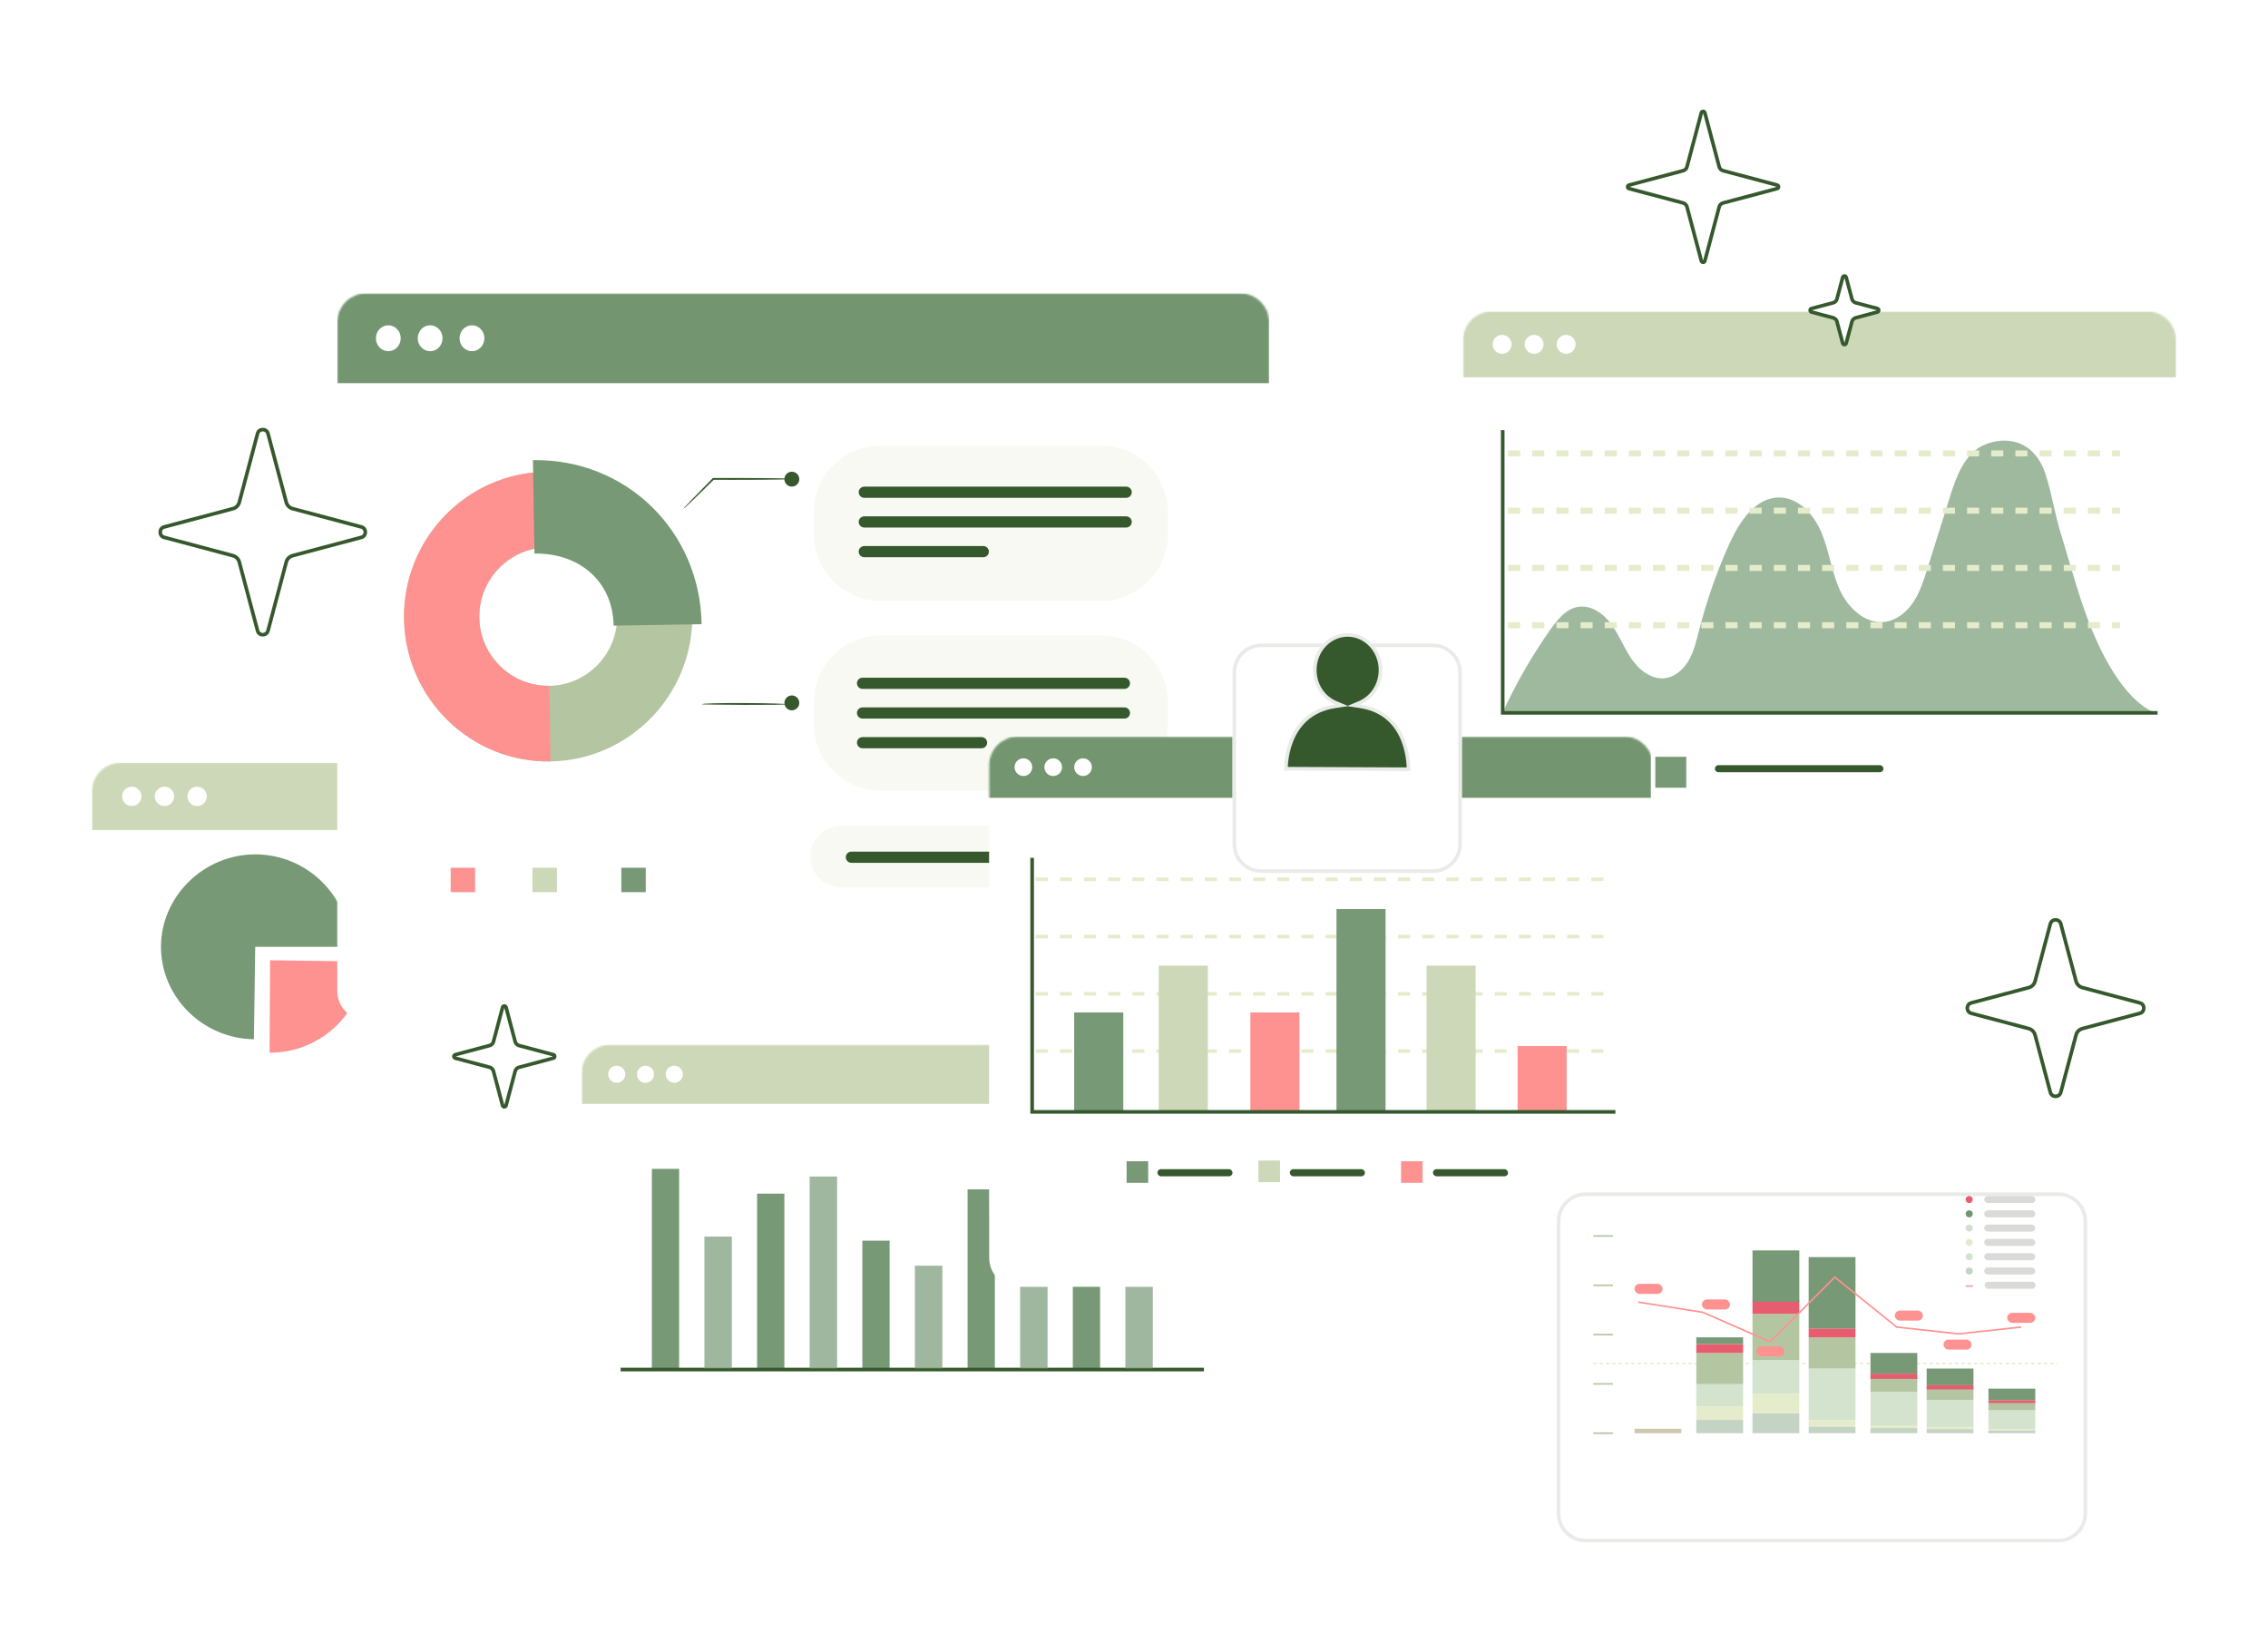 <?xml version="1.0" encoding="UTF-8"?>
<svg xmlns="http://www.w3.org/2000/svg" width="1258" height="906" viewBox="0 0 1258 906" fill="none">
  <g filter="url(#filter0_d_49_4115)">
    <path d="M1190.99 172.725H827.527C818.685 172.725 811.518 179.892 811.518 188.734V452.339C811.518 461.181 818.685 468.349 827.527 468.349H1190.99C1199.83 468.349 1207 461.181 1207 452.339V188.734C1207 179.892 1199.83 172.725 1190.99 172.725Z" fill="white"></path>
  </g>
  <mask id="mask0_49_4115" style="mask-type:alpha" maskUnits="userSpaceOnUse" x="811" y="172" width="396" height="297">
    <path d="M1190.99 172.725H827.527C818.685 172.725 811.518 179.892 811.518 188.734V452.339C811.518 461.181 818.685 468.349 827.527 468.349H1190.99C1199.83 468.349 1207 461.181 1207 452.339V188.734C1207 179.892 1199.83 172.725 1190.99 172.725Z" fill="white"></path>
  </mask>
  <g mask="url(#mask0_49_4115)">
    <path d="M1207 172.725H811.518V468.349H1207V172.725Z" fill="white"></path>
    <path d="M1207 172.725H811.518V209.266H1207V172.725Z" fill="#CCD8B7"></path>
    <path d="M833.172 196.245C836.077 196.245 838.432 193.89 838.432 190.985C838.432 188.081 836.077 185.726 833.172 185.726C830.267 185.726 827.912 188.081 827.912 190.985C827.912 193.89 830.267 196.245 833.172 196.245Z" fill="white"></path>
    <path d="M850.917 196.245C853.822 196.245 856.177 193.89 856.177 190.985C856.177 188.081 853.822 185.726 850.917 185.726C848.012 185.726 845.657 188.081 845.657 190.985C845.657 193.89 848.012 196.245 850.917 196.245Z" fill="white"></path>
    <path d="M868.681 196.245C871.586 196.245 873.941 193.89 873.941 190.985C873.941 188.081 871.586 185.726 868.681 185.726C865.777 185.726 863.422 188.081 863.422 190.985C863.422 193.89 865.777 196.245 868.681 196.245Z" fill="white"></path>
    <path d="M1160.51 349.753C1153.67 333.219 1148.96 315.157 1143.7 298.028C1139.14 283.122 1138.7 276.155 1134.77 263.551C1128.6 243.722 1112.22 241.519 1100.33 246.898C1089.73 251.682 1085.15 264.146 1081.64 275.361L1069.01 315.594C1067.03 321.945 1064.98 328.396 1061.31 333.934C1057.64 339.472 1052.06 344.057 1045.55 344.93C1034.79 346.339 1025.17 337.348 1020.58 327.404C1015.98 317.44 1014.71 306.225 1010.6 296.063C1006.49 285.901 998.035 276.135 987.197 275.937C973.859 275.698 964.788 289.314 959.231 301.621C952.244 317.122 946.607 333.239 942.399 349.733C940.97 355.351 939.66 361.107 936.802 366.128C933.944 371.15 929.2 375.457 923.523 376.152C916.199 377.045 909.391 371.825 905.123 365.712C900.856 359.598 898.236 352.433 893.869 346.399C889.503 340.365 882.476 335.343 875.212 336.614C868.682 337.745 863.997 343.481 860.147 348.94C849.706 363.687 840.655 379.447 833.153 395.941H1196.78C1180.03 390.165 1167.34 366.287 1160.49 349.753H1160.51Z" fill="#9EB99D"></path>
    <path d="M833.51 238.6V395.404C835.097 395.404 1152.74 395.404 1196.74 395.404" stroke="#35592D" stroke-width="2.001"></path>
    <path d="M935.333 419.76H918.164V436.929H935.333V419.76Z" fill="#779976"></path>
    <path d="M1042.73 428.334H953.177C952.085 428.334 951.212 427.461 951.212 426.369C951.212 425.278 952.085 424.404 953.177 424.404H1042.73C1043.83 424.404 1044.7 425.278 1044.7 426.369C1044.7 427.461 1043.83 428.334 1042.73 428.334Z" fill="#35592D"></path>
    <path d="M836.487 251.503L1175.9 251.503" stroke="#E5ECCB" stroke-width="3.349" stroke-dasharray="6.7 6.7"></path>
    <path d="M836.487 283.261L1175.9 283.261" stroke="#E5ECCB" stroke-width="3.349" stroke-dasharray="6.7 6.7"></path>
    <path d="M836.487 315.017L1175.9 315.017" stroke="#E5ECCB" stroke-width="3.349" stroke-dasharray="6.7 6.7"></path>
    <path d="M836.487 346.775L1175.9 346.775" stroke="#E5ECCB" stroke-width="3.349" stroke-dasharray="6.7 6.7"></path>
  </g>
  <g filter="url(#filter1_d_49_4115)">
    <path d="M662.344 579.419H338.618C329.776 579.419 322.608 586.587 322.608 595.429V777.238C322.608 786.08 329.776 793.248 338.618 793.248H662.344C671.186 793.248 678.354 786.08 678.354 777.238V595.429C678.354 586.587 671.186 579.419 662.344 579.419Z" fill="white"></path>
  </g>
  <mask id="mask1_49_4115" style="mask-type:alpha" maskUnits="userSpaceOnUse" x="322" y="579" width="357" height="215">
    <path d="M662.344 579.419H338.618C329.776 579.419 322.608 586.587 322.608 595.429V777.238C322.608 786.08 329.776 793.248 338.618 793.248H662.344C671.186 793.248 678.354 786.08 678.354 777.238V595.429C678.354 586.587 671.186 579.419 662.344 579.419Z" fill="white"></path>
  </mask>
  <g mask="url(#mask1_49_4115)">
    <path d="M678.354 579.419H322.608V793.248H678.354V579.419Z" fill="white"></path>
    <path d="M678.354 579.419H322.608V612.289H678.354V579.419Z" fill="#CCD8B7"></path>
    <path d="M346.824 595.854C346.824 598.474 344.7 600.598 342.08 600.598C339.46 600.598 337.336 598.474 337.336 595.854C337.336 593.234 339.46 591.11 342.08 591.11C344.7 591.11 346.824 593.234 346.824 595.854Z" fill="white"></path>
    <path d="M362.782 595.854C362.782 598.474 360.658 600.598 358.038 600.598C355.418 600.598 353.294 598.474 353.294 595.854C353.294 593.234 355.418 591.11 358.038 591.11C360.658 591.11 362.782 593.234 362.782 595.854Z" fill="white"></path>
    <path d="M378.76 595.854C378.76 598.474 376.636 600.598 374.016 600.598C371.396 600.598 369.272 598.474 369.272 595.854C369.272 593.234 371.396 591.11 374.016 591.11C376.636 591.11 378.76 593.234 378.76 595.854Z" fill="white"></path>
    <path d="M376.695 648.314H361.571V759.03H376.695V648.314Z" fill="#779976"></path>
    <path d="M405.893 685.909H390.768V759.011H405.893V685.909Z" fill="#779976"></path>
    <path d="M435.07 662.068H419.945V759.584H435.07V662.068Z" fill="#779976"></path>
    <path d="M464.267 652.582H449.143V759.029H464.267V652.582Z" fill="#779976"></path>
    <path d="M493.444 688.149H478.32V759.009H493.444V688.149Z" fill="#779976"></path>
    <path d="M522.642 702.064H507.518V759.029H522.642V702.064Z" fill="#779976"></path>
    <path d="M551.819 659.668H536.695V759.01H551.819V659.668Z" fill="#779976"></path>
    <path d="M581.016 677.59H565.892V759.029H581.016V677.59Z" fill="#779976"></path>
    <path d="M610.194 663.262H595.069V759.012H610.194V663.262Z" fill="#779976"></path>
    <path d="M639.391 693.789H624.267V759.031H639.391V693.789Z" fill="#779976"></path>
    <path d="M344.243 759.626C345.657 759.626 628.585 759.626 667.774 759.626" stroke="#35592D" stroke-width="2.001"></path>
  </g>
  <g opacity="0.3">
    <path d="M405.893 685.905H390.768V759.007H405.893V685.905Z" fill="white"></path>
  </g>
  <g opacity="0.3">
    <path d="M464.267 652.583H449.143V759.03H464.267V652.583Z" fill="white"></path>
  </g>
  <g opacity="0.3">
    <path d="M522.642 702.064H507.518V759.029H522.642V702.064Z" fill="white"></path>
  </g>
  <g opacity="0.3">
    <path d="M581.017 677.59H565.892V759.029H581.017V677.59Z" fill="white"></path>
  </g>
  <g opacity="0.3">
    <path d="M639.391 693.786H624.266V759.028H639.391V693.786Z" fill="white"></path>
  </g>
  <g filter="url(#filter2_d_49_4115)">
    <path d="M224.564 423.073H67.01C58.168 423.073 51 430.241 51 439.083V596.636C51 605.478 58.168 612.646 67.01 612.646H224.564C233.406 612.646 240.574 605.478 240.574 596.636V439.083C240.574 430.241 233.406 423.073 224.564 423.073Z" fill="white"></path>
  </g>
  <mask id="mask2_49_4115" style="mask-type:alpha" maskUnits="userSpaceOnUse" x="51" y="423" width="190" height="190">
    <path d="M224.564 423.073H67.01C58.168 423.073 51 430.241 51 439.083V596.636C51 605.478 58.168 612.646 67.01 612.646H224.564C233.406 612.646 240.574 605.478 240.574 596.636V439.083C240.574 430.241 233.406 423.073 224.564 423.073Z" fill="white"></path>
  </mask>
  <g mask="url(#mask2_49_4115)">
    <path d="M240.574 423.073H51V612.646H240.574V423.073Z" fill="white"></path>
    <path d="M149.826 532.617L202.107 533.331C201.71 561.198 178.229 583.885 149.826 583.885C149.727 583.885 149.628 583.885 149.528 583.885L149.826 532.597V532.617Z" fill="#FD9291"></path>
    <path d="M141.569 525.174L140.834 576.443C112.431 576.046 89.288 553.021 89.288 525.174C89.288 497.326 112.888 473.885 141.569 473.885C170.25 473.885 193.85 497.029 193.85 525.174H141.569Z" fill="#779976"></path>
    <path d="M240.395 423.073H51V460.368H240.395V423.073Z" fill="#CCD8B7"></path>
    <path d="M73.091 447.088C76.062 447.088 78.47 444.68 78.47 441.71C78.47 438.739 76.062 436.331 73.091 436.331C70.121 436.331 67.712 438.739 67.712 441.71C67.712 444.68 70.121 447.088 73.091 447.088Z" fill="white"></path>
    <path d="M91.213 447.088C94.184 447.088 96.592 444.68 96.592 441.71C96.592 438.739 94.184 436.331 91.213 436.331C88.243 436.331 85.835 438.739 85.835 441.71C85.835 444.68 88.243 447.088 91.213 447.088Z" fill="white"></path>
    <path d="M114.694 441.71C114.694 444.687 112.292 447.088 109.315 447.088C106.337 447.088 103.936 444.687 103.936 441.71C103.936 438.732 106.337 436.331 109.315 436.331C112.292 436.331 114.694 438.732 114.694 441.71Z" fill="white"></path>
  </g>
  <g filter="url(#filter3_d_49_4115)">
    <path d="M687.948 162.701H203.092C194.25 162.701 187.082 169.869 187.082 178.711V519.705C187.082 528.547 194.25 535.715 203.092 535.715H687.948C696.79 535.715 703.958 528.547 703.958 519.705V178.711C703.958 169.869 696.79 162.701 687.948 162.701Z" fill="white"></path>
  </g>
  <mask id="mask3_49_4115" style="mask-type:alpha" maskUnits="userSpaceOnUse" x="187" y="162" width="517" height="374">
    <path d="M687.948 162.701H203.092C194.25 162.701 187.082 169.869 187.082 178.711V519.705C187.082 528.547 194.25 535.715 203.092 535.715H687.948C696.79 535.715 703.958 528.547 703.958 519.705V178.711C703.958 169.869 696.79 162.701 687.948 162.701Z" fill="white"></path>
  </mask>
  <g mask="url(#mask3_49_4115)">
    <path d="M703.958 162.701H187.082V535.715H703.958V162.701Z" fill="white"></path>
    <path d="M610.869 247.254H488.383C468.016 247.254 451.505 263.765 451.505 284.133V296.379C451.505 316.747 468.016 333.258 488.383 333.258H610.869C631.236 333.258 647.747 316.747 647.747 296.379V284.133C647.747 263.765 631.236 247.254 610.869 247.254Z" fill="#F7F9F2"></path>
    <path d="M224.119 343.281C223.405 298.999 258.695 262.378 302.779 261.664C346.863 260.949 383.305 296.399 384.019 340.701C384.734 384.983 349.443 421.604 305.359 422.318C261.276 423.033 224.834 387.583 224.119 343.281ZM342.317 341.376C341.98 320.197 324.553 303.247 303.474 303.584C282.395 303.922 265.523 321.428 265.861 342.606C266.198 363.785 283.625 380.735 304.704 380.398C325.784 380.061 342.655 362.554 342.317 341.376Z" fill="#B4C5A2"></path>
    <path d="M224.119 343.284C223.405 299.002 258.695 262.382 302.779 261.667L303.454 303.587C282.375 303.925 265.504 321.431 265.841 342.609C266.178 363.788 283.605 380.738 304.685 380.401L305.359 422.321C261.276 423.036 224.834 387.586 224.119 343.284Z" fill="#FD9291"></path>
    <path d="M295.614 255.215C347.2 254.381 388.327 294.416 389.16 346.221L340.353 347.015C339.956 322.244 321.1 306.643 296.448 307.04L295.614 255.215Z" fill="#779976"></path>
    <path d="M703.958 162.701H187.082V212.521H703.958V162.701Z" fill="#739570"></path>
    <path d="M624.664 276.116H479.392C477.685 276.116 476.296 274.726 476.296 273.019C476.296 271.312 477.685 269.923 479.392 269.923H624.664C626.371 269.923 627.76 271.312 627.76 273.019C627.76 274.726 626.371 276.116 624.664 276.116Z" fill="#35592D"></path>
    <path d="M624.664 292.591H479.392C477.685 292.591 476.296 291.201 476.296 289.494C476.296 287.787 477.685 286.398 479.392 286.398H624.664C626.371 286.398 627.76 287.787 627.76 289.494C627.76 291.201 626.371 292.591 624.664 292.591Z" fill="#35592D"></path>
    <path d="M545.408 309.064H479.392C477.685 309.064 476.296 307.674 476.296 305.967C476.296 304.261 477.685 302.871 479.392 302.871H545.408C547.115 302.871 548.505 304.261 548.505 305.967C548.505 307.674 547.115 309.064 545.408 309.064Z" fill="#35592D"></path>
    <path d="M610.869 352.474H488.383C468.016 352.474 451.505 368.985 451.505 389.352V401.599C451.505 421.966 468.016 438.477 488.383 438.477H610.869C631.236 438.477 647.747 421.966 647.747 401.599V389.352C647.747 368.985 631.236 352.474 610.869 352.474Z" fill="#F7F9F2"></path>
    <path d="M628.673 492.107H466.431C457.042 492.107 449.44 484.505 449.44 475.117C449.44 465.728 457.042 458.126 466.431 458.126H628.673C638.061 458.126 645.663 465.728 645.663 475.117C645.663 484.505 638.061 492.107 628.673 492.107Z" fill="#F7F9F2"></path>
    <path d="M623.691 382.088H478.419C476.712 382.088 475.323 380.698 475.323 378.991C475.323 377.284 476.712 375.895 478.419 375.895H623.691C625.398 375.895 626.787 377.284 626.787 378.991C626.787 380.698 625.398 382.088 623.691 382.088Z" fill="#35592D"></path>
    <path d="M617.518 478.57H472.247C470.54 478.57 469.15 477.181 469.15 475.474C469.15 473.767 470.54 472.377 472.247 472.377H617.518C619.225 472.377 620.614 473.767 620.614 475.474C620.614 477.181 619.225 478.57 617.518 478.57Z" fill="#35592D"></path>
    <path d="M623.691 398.561H478.419C476.712 398.561 475.323 397.172 475.323 395.465C475.323 393.758 476.712 392.368 478.419 392.368H623.691C625.398 392.368 626.787 393.758 626.787 395.465C626.787 397.172 625.398 398.561 623.691 398.561Z" fill="#35592D"></path>
    <path d="M544.456 415.034H478.439C476.732 415.034 475.343 413.645 475.343 411.938C475.343 410.231 476.732 408.841 478.439 408.841H544.456C546.163 408.841 547.552 410.231 547.552 411.938C547.552 413.645 546.163 415.034 544.456 415.034Z" fill="#35592D"></path>
    <path d="M441.342 265.632C441.342 265.632 440.37 265.771 438.623 265.831C436.678 265.87 434.197 265.93 431.219 265.99C424.967 266.089 416.333 266.148 406.786 266.148C402.876 266.148 399.124 266.148 395.671 266.128L396.008 265.99C391.145 270.793 386.957 274.882 383.96 277.76C382.551 279.09 381.38 280.201 380.427 281.094C379.593 281.849 379.117 282.246 379.077 282.206C379.037 282.166 379.434 281.69 380.189 280.856C381.082 279.903 382.193 278.732 383.523 277.323C386.401 274.326 390.49 270.138 395.293 265.275L395.432 265.136H395.631C399.085 265.136 402.836 265.136 406.746 265.116C416.293 265.116 424.927 265.176 431.18 265.275C434.157 265.335 436.638 265.394 438.583 265.434C440.33 265.493 441.302 265.573 441.302 265.632H441.342Z" fill="#35592D"></path>
    <path d="M439.218 269.902C441.498 269.902 443.347 268.053 443.347 265.773C443.347 263.493 441.498 261.645 439.218 261.645C436.938 261.645 435.09 263.493 435.09 265.773C435.09 268.053 436.938 269.902 439.218 269.902Z" fill="#35592D"></path>
    <path d="M439.218 393.996C441.498 393.996 443.347 392.148 443.347 389.868C443.347 387.588 441.498 385.739 439.218 385.739C436.938 385.739 435.09 387.588 435.09 389.868C435.09 392.148 436.938 393.996 439.218 393.996Z" fill="#35592D"></path>
    <path d="M436.459 390.6C436.459 390.739 433.819 390.858 429.532 390.917C425.245 390.977 419.33 390.997 412.8 390.977C406.409 390.917 400.652 390.858 396.087 390.818C394.142 390.778 392.455 390.739 391.026 390.719C389.795 390.679 389.24 390.659 389.16 390.62C389.101 390.401 391.82 390.183 396.087 390.084C400.375 389.965 406.289 389.925 412.82 389.945C419.35 389.965 425.265 390.064 429.552 390.203C433.839 390.322 436.479 390.481 436.479 390.62L436.459 390.6Z" fill="#35592D"></path>
    <path d="M263.519 481.309H249.982V494.845H263.519V481.309Z" fill="#FD9291"></path>
    <path d="M308.912 481.309H295.375V494.845H308.912V481.309Z" fill="#CCD8B7"></path>
    <path d="M358.176 481.309H344.64V494.845H358.176V481.309Z" fill="#779976"></path>
    <path d="M222.273 187.611C222.273 191.581 219.197 194.796 215.386 194.796C211.575 194.796 208.499 191.581 208.499 187.611C208.499 183.641 211.575 180.426 215.386 180.426C219.197 180.426 222.273 183.641 222.273 187.611Z" fill="white"></path>
    <path d="M245.477 187.611C245.477 191.581 242.4 194.796 238.589 194.796C234.778 194.796 231.702 191.581 231.702 187.611C231.702 183.641 234.778 180.426 238.589 180.426C242.4 180.426 245.477 183.641 245.477 187.611Z" fill="white"></path>
    <path d="M268.679 187.611C268.679 191.581 265.603 194.796 261.792 194.796C257.981 194.796 254.905 191.581 254.905 187.611C254.905 183.641 257.981 180.426 261.792 180.426C265.603 180.426 268.679 183.641 268.679 187.611Z" fill="white"></path>
  </g>
  <g filter="url(#filter4_d_49_4115)">
    <path d="M900.844 408.509H564.693C555.851 408.509 548.683 415.677 548.683 424.519V667.719C548.683 676.561 555.851 683.729 564.693 683.729H900.844C909.686 683.729 916.854 676.561 916.854 667.719V424.519C916.854 415.677 909.686 408.509 900.844 408.509Z" fill="white"></path>
  </g>
  <mask id="mask4_49_4115" style="mask-type:alpha" maskUnits="userSpaceOnUse" x="548" y="408" width="369" height="276">
    <path d="M900.844 408.509H564.693C555.851 408.509 548.683 415.677 548.683 424.519V667.719C548.683 676.561 555.851 683.729 564.693 683.729H900.844C909.686 683.729 916.854 676.561 916.854 667.719V424.519C916.854 415.677 909.686 408.509 900.844 408.509Z" fill="white"></path>
  </mask>
  <g mask="url(#mask4_49_4115)">
    <path d="M916.854 408.509H548.683V683.729H916.854V408.509Z" fill="white"></path>
    <path d="M574.486 487.705L892.063 487.705" stroke="#E5ECCB" stroke-width="2.001" stroke-dasharray="6.7 6.7"></path>
    <path d="M574.486 519.461L892.063 519.461" stroke="#E5ECCB" stroke-width="2.001" stroke-dasharray="6.7 6.7"></path>
    <path d="M574.486 551.219L892.063 551.219" stroke="#E5ECCB" stroke-width="2.001" stroke-dasharray="6.7 6.7"></path>
    <path d="M574.486 582.977L892.063 582.977" stroke="#E5ECCB" stroke-width="2.001" stroke-dasharray="6.7 6.7"></path>
    <path d="M915.683 408.509H547.512V442.529H915.683V408.509Z" fill="#739570"></path>
    <path d="M567.658 430.422C570.366 430.422 572.561 428.227 572.561 425.52C572.561 422.812 570.366 420.617 567.658 420.617C564.951 420.617 562.756 422.812 562.756 425.52C562.756 428.227 564.951 430.422 567.658 430.422Z" fill="white"></path>
    <path d="M584.192 430.422C586.9 430.422 589.095 428.227 589.095 425.52C589.095 422.812 586.9 420.617 584.192 420.617C581.485 420.617 579.29 422.812 579.29 425.52C579.29 428.227 581.485 430.422 584.192 430.422Z" fill="white"></path>
    <path d="M600.726 430.422C603.433 430.422 605.628 428.227 605.628 425.52C605.628 422.812 603.433 420.617 600.726 420.617C598.018 420.617 595.823 422.812 595.823 425.52C595.823 428.227 598.018 430.422 600.726 430.422Z" fill="white"></path>
    <path d="M623.055 561.562H595.823V616.324H623.055V561.562Z" fill="#779976"></path>
    <path d="M720.77 561.562H693.538V616.324H720.77V561.562Z" fill="#FD9291"></path>
    <path d="M868.999 580.217H841.767V616.301H868.999V580.217Z" fill="#FD9291"></path>
    <path d="M818.504 535.618H791.272V616.303H818.504V535.618Z" fill="#CCD8B7"></path>
    <path d="M768.546 504.218H741.313V616.323H768.546V504.218Z" fill="#779976"></path>
    <path d="M669.958 535.618H642.726V616.303H669.958V535.618Z" fill="#CCD8B7"></path>
    <path d="M636.87 644.091H624.902V656.06H636.87V644.091Z" fill="#779976"></path>
    <path d="M709.992 643.713H698.023V655.682H709.992V643.713Z" fill="#CCD8B7"></path>
    <path d="M789.089 644.091H777.12V656.06H789.089V644.091Z" fill="#FD9291"></path>
    <path d="M572.501 475.794V616.719C573.916 616.719 856.844 616.719 896.033 616.719" stroke="#35592D" stroke-width="2.001"></path>
    <rect x="641.971" y="648.478" width="41.682" height="3.97" rx="1.985" fill="#35592D"></rect>
    <rect x="715.411" y="648.478" width="41.682" height="3.97" rx="1.985" fill="#35592D"></rect>
    <rect x="794.805" y="648.478" width="41.682" height="3.97" rx="1.985" fill="#35592D"></rect>
  </g>
  <g filter="url(#filter5_d_49_4115)">
    <path d="M794.853 326.924H699.663C690.821 326.924 683.653 334.092 683.653 342.934V438.123C683.653 446.965 690.821 454.133 699.663 454.133H794.853C803.695 454.133 810.862 446.965 810.862 438.123V342.934C810.862 334.092 803.695 326.924 794.853 326.924Z" fill="white"></path>
    <path d="M699.663 327.924H794.853C803.142 327.924 809.862 334.644 809.862 342.934V438.123C809.862 446.413 803.142 453.133 794.853 453.133H699.663C691.374 453.133 684.654 446.413 684.654 438.123V342.934C684.654 334.644 691.374 327.924 699.663 327.924Z" stroke="#E9EBE8" stroke-width="2.001"></path>
  </g>
  <path d="M754.126 389.815L750.833 391.195L754.363 391.728C768.579 393.873 775.272 402.778 778.451 411.22C780.047 415.456 780.751 419.568 781.055 422.626C781.206 424.153 781.258 425.413 781.271 426.286C781.273 426.424 781.275 426.553 781.275 426.671L713.268 426.363C713.27 426.249 713.272 426.125 713.275 425.992C713.295 425.128 713.357 423.884 713.521 422.373C713.85 419.349 714.591 415.281 716.231 411.088C719.498 402.733 726.313 393.894 740.669 391.728L744.209 391.193L740.905 389.815C734.104 386.978 729.235 379.929 729.273 371.589L729.273 371.588C729.311 360.748 737.573 352.124 747.581 352.161C757.588 352.218 765.775 360.916 765.739 371.757C765.681 380.025 760.848 386.999 754.126 389.815Z" fill="#35592D" stroke="#E9EBE8" stroke-width="2.001"></path>
  <g filter="url(#filter6_d_49_4115)">
    <path d="M1141.67 631.353H879.508C870.666 631.353 863.499 638.521 863.499 647.363V809.462C863.499 818.304 870.666 825.472 879.508 825.472H1141.67C1150.51 825.472 1157.68 818.304 1157.68 809.462V647.363C1157.68 638.521 1150.51 631.353 1141.67 631.353Z" fill="white"></path>
    <path d="M879.508 632.354H1141.67C1149.96 632.354 1156.68 639.073 1156.68 647.363V809.462C1156.68 817.752 1149.96 824.472 1141.67 824.472H879.508C871.219 824.472 864.499 817.752 864.499 809.462V647.363C864.499 639.073 871.219 632.354 879.508 632.354Z" stroke="#E9EBE8" stroke-width="2.001"></path>
  </g>
  <path d="M883.763 685.535H894.67" stroke="#B4C5A2" stroke-width="0.878"></path>
  <path d="M883.763 712.887H894.67" stroke="#B4C5A2" stroke-width="0.878"></path>
  <path d="M883.763 740.238H894.67" stroke="#B4C5A2" stroke-width="0.878"></path>
  <path d="M883.763 767.59H894.67" stroke="#B4C5A2" stroke-width="0.878"></path>
  <path d="M883.763 794.942H894.67" stroke="#B4C5A2" stroke-width="0.878"></path>
  <path d="M883.763 756.271H1141.38" stroke="#E5ECCB" stroke-width="0.878" stroke-dasharray="1.76 1.76"></path>
  <rect x="906.616" y="792.47" width="25.969" height="2.473" fill="#CDC9AE"></rect>
  <rect x="940.895" y="787.524" width="25.969" height="7.419" fill="#C5D3C4"></rect>
  <rect x="940.895" y="780.104" width="25.969" height="7.419" fill="#E5ECCB"></rect>
  <rect width="25.969" height="12.365" transform="matrix(1 0 0 -1 940.895 780.104)" fill="#D3E3CD"></rect>
  <rect x="940.895" y="750.431" width="25.969" height="17.311" fill="#B4C5A2"></rect>
  <rect width="25.969" height="4.946" transform="matrix(1 0 0 -1 940.895 750.431)" fill="#E75D6F"></rect>
  <rect x="940.895" y="741.774" width="25.969" height="3.709" fill="#779976"></rect>
  <rect x="1037.5" y="792.073" width="25.969" height="2.872" fill="#C5D3C4"></rect>
  <rect x="1037.5" y="790.636" width="25.969" height="1.436" fill="#E5ECCB"></rect>
  <rect width="25.969" height="18.667" transform="matrix(1 0 0 -1 1037.5 790.636)" fill="#D3E3CD"></rect>
  <rect x="1037.5" y="763.354" width="25.969" height="8.616" fill="#B4C5A2"></rect>
  <rect width="25.969" height="2.872" transform="matrix(1 0 0 -1 1037.5 764.788)" fill="#E75D6F"></rect>
  <rect x="1037.5" y="750.431" width="25.969" height="11.487" fill="#779976"></rect>
  <rect x="1068.66" y="792.63" width="25.969" height="2.313" fill="#C5D3C4"></rect>
  <rect x="1068.66" y="791.474" width="25.969" height="1.157" fill="#E5ECCB"></rect>
  <rect width="25.969" height="15.037" transform="matrix(1 0 0 -1 1068.66 791.474)" fill="#D3E3CD"></rect>
  <rect x="1068.66" y="769.494" width="25.969" height="6.94" fill="#B4C5A2"></rect>
  <rect width="25.969" height="2.313" transform="matrix(1 0 0 -1 1068.66 770.651)" fill="#E75D6F"></rect>
  <rect x="1068.66" y="759.085" width="25.969" height="9.254" fill="#779976"></rect>
  <rect x="1102.94" y="793.348" width="25.969" height="1.595" fill="#C5D3C4"></rect>
  <rect x="1102.94" y="792.549" width="25.969" height="0.798" fill="#E5ECCB"></rect>
  <rect width="25.969" height="10.37" transform="matrix(1 0 0 -1 1102.94 792.549)" fill="#D3E3CD"></rect>
  <rect x="1102.94" y="777.395" width="25.969" height="4.786" fill="#B4C5A2"></rect>
  <rect width="25.969" height="1.595" transform="matrix(1 0 0 -1 1102.94 778.192)" fill="#E75D6F"></rect>
  <rect x="1102.94" y="770.213" width="25.969" height="6.382" fill="#779976"></rect>
  <rect x="972.058" y="783.902" width="25.969" height="11.042" fill="#C5D3C4"></rect>
  <rect x="972.058" y="772.859" width="25.969" height="11.042" fill="#E5ECCB"></rect>
  <rect width="25.969" height="18.404" transform="matrix(1 0 0 -1 972.058 772.859)" fill="#D3E3CD"></rect>
  <rect x="972.058" y="728.691" width="25.969" height="25.765" fill="#B4C5A2"></rect>
  <rect width="25.969" height="7.361" transform="matrix(1 0 0 -1 972.058 728.691)" fill="#E75D6F"></rect>
  <rect x="972.058" y="693.552" width="25.969" height="28.439" fill="#779976"></rect>
  <rect x="1003.22" y="791.232" width="25.969" height="3.709" fill="#C5D3C4"></rect>
  <rect x="1003.22" y="787.523" width="25.969" height="3.709" fill="#E5ECCB"></rect>
  <rect width="25.969" height="28.439" transform="matrix(1 0 0 -1 1003.22 787.523)" fill="#D3E3CD"></rect>
  <rect x="1003.22" y="741.775" width="25.969" height="17.311" fill="#B4C5A2"></rect>
  <rect width="25.969" height="4.946" transform="matrix(1 0 0 -1 1003.22 741.775)" fill="#E75D6F"></rect>
  <rect x="1003.22" y="697.26" width="25.969" height="39.568" fill="#779976"></rect>
  <rect x="906.616" y="712.099" width="15.582" height="5.564" rx="2.782" fill="#FD9291"></rect>
  <rect x="944.011" y="720.754" width="15.582" height="5.564" rx="2.782" fill="#FD9291"></rect>
  <rect x="974.136" y="746.721" width="15.582" height="5.564" rx="2.782" fill="#FD9291"></rect>
  <rect x="1051" y="726.935" width="15.582" height="5.564" rx="2.782" fill="#FD9291"></rect>
  <rect x="1078.01" y="743.011" width="15.582" height="5.564" rx="2.782" fill="#FD9291"></rect>
  <rect x="1113.33" y="728.172" width="15.582" height="5.564" rx="2.782" fill="#FD9291"></rect>
  <path d="M908.693 722.228L944.531 727.89L981.861 744.246L1017.7 708.388L1052.04 736.068L1086.39 739.843L1121.12 736.068" stroke="#FD9291" stroke-width="0.878"></path>
  <rect x="1100.58" y="663.373" width="28.354" height="3.911" rx="1.955" fill="#DADBD8"></rect>
  <circle cx="1092.27" cy="665.328" r="1.955" fill="#E75D6F"></circle>
  <rect x="1100.58" y="671.302" width="28.354" height="3.911" rx="1.955" fill="#DADBD8"></rect>
  <circle cx="1092.27" cy="673.258" r="1.955" fill="#739570"></circle>
  <rect x="1100.58" y="679.23" width="28.354" height="3.911" rx="1.955" fill="#DADBD8"></rect>
  <circle cx="1092.27" cy="681.185" r="1.955" fill="#D2DFCD"></circle>
  <rect x="1100.58" y="687.158" width="28.354" height="3.911" rx="1.955" fill="#DADBD8"></rect>
  <circle cx="1092.27" cy="689.113" r="1.955" fill="#E5ECCB"></circle>
  <rect x="1100.58" y="695.089" width="28.354" height="3.911" rx="1.955" fill="#DADBD8"></rect>
  <circle cx="1092.27" cy="697.045" r="1.955" fill="#D3E3CD"></circle>
  <rect x="1100.58" y="703.019" width="28.354" height="3.911" rx="1.955" fill="#DADBD8"></rect>
  <circle cx="1092.27" cy="704.974" r="1.955" fill="#C5D3C4"></circle>
  <rect x="1100.77" y="710.948" width="28.354" height="3.911" rx="1.955" fill="#DADBD8"></rect>
  <path d="M1094.34 713.358H1090.32" stroke="#FD9291" stroke-width="0.804"></path>
  <path d="M148.658 240.506L158.783 278.593C159.244 280.327 160.599 281.682 162.333 282.143L200.419 292.268C203.394 293.058 203.394 297.279 200.419 298.07L162.333 308.195C160.599 308.656 159.244 310.01 158.783 311.744L148.658 349.831C147.867 352.805 143.647 352.805 142.856 349.831L132.731 311.744C132.27 310.01 130.916 308.656 129.181 308.195L91.095 298.07C88.121 297.279 88.121 293.058 91.095 292.268L129.181 282.143C130.916 281.682 132.27 280.327 132.731 278.593L142.856 240.506C143.647 237.532 147.867 237.532 148.658 240.506Z" fill="white" stroke="#35592D" stroke-width="2.001"></path>
  <path d="M1143.07 512.43L1151.53 544.244C1151.99 545.978 1153.34 547.333 1155.08 547.794L1186.89 556.252C1189.87 557.042 1189.87 561.263 1186.89 562.054L1155.08 570.511C1153.34 570.972 1151.99 572.327 1151.53 574.061L1143.07 605.876C1142.28 608.85 1138.06 608.85 1137.27 605.876L1128.81 574.061C1128.35 572.327 1127 570.972 1125.26 570.511L1093.45 562.054C1090.47 561.263 1090.47 557.042 1093.45 556.252L1125.26 547.794C1127 547.333 1128.35 545.978 1128.81 544.244L1137.27 512.43C1138.06 509.456 1142.28 509.456 1143.07 512.43Z" fill="white" stroke="#35592D" stroke-width="2.001"></path>
  <path d="M945.628 62.532L953.609 92.552C953.885 93.592 954.698 94.405 955.739 94.682L985.758 102.662C986.749 102.925 986.749 104.332 985.758 104.596L955.739 112.576C954.698 112.853 953.885 113.666 953.609 114.706L945.628 144.726C945.365 145.717 943.958 145.717 943.694 144.726L935.714 114.706C935.437 113.666 934.625 112.853 933.584 112.576L903.565 104.596C902.573 104.332 902.573 102.925 903.565 102.662L933.584 94.682C934.625 94.405 935.437 93.592 935.714 92.552L943.694 62.532C943.958 61.541 945.365 61.541 945.628 62.532Z" fill="white" stroke="#35592D" stroke-width="2.001"></path>
  <path d="M1024.03 153.835L1027.22 165.822C1027.49 166.862 1028.31 167.675 1029.35 167.952L1041.33 171.138C1042.33 171.402 1042.33 172.809 1041.33 173.072L1029.35 176.259C1028.31 176.536 1027.49 177.348 1027.22 178.389L1024.03 190.376C1023.77 191.368 1022.36 191.368 1022.1 190.376L1018.91 178.389C1018.63 177.348 1017.82 176.536 1016.78 176.259L1004.79 173.072C1003.8 172.809 1003.8 171.402 1004.79 171.138L1016.78 167.952C1017.82 167.675 1018.63 166.862 1018.91 165.822L1022.1 153.835C1022.36 152.843 1023.77 152.843 1024.03 153.835Z" fill="white" stroke="#35592D" stroke-width="2.001"></path>
  <path d="M280.702 558.747L285.764 577.79C286.041 578.831 286.854 579.644 287.894 579.92L306.938 584.983C307.929 585.246 307.929 586.653 306.938 586.917L287.894 591.979C286.854 592.256 286.041 593.069 285.764 594.109L280.702 613.152C280.438 614.144 279.031 614.144 278.768 613.152L273.705 594.109C273.429 593.069 272.616 592.256 271.576 591.979L252.532 586.917C251.541 586.653 251.541 585.246 252.532 584.983L271.576 579.92C272.616 579.644 273.429 578.831 273.705 577.79L278.768 558.747C279.031 557.756 280.438 557.756 280.702 558.747Z" fill="white" stroke="#35592D" stroke-width="2.001"></path>
  <defs>
    <filter id="filter0_d_49_4115" x="761.487" y="152.712" width="495.544" height="395.686" color-interpolation-filters="sRGB">
      <feFlood flood-opacity="0" result="BackgroundImageFix"></feFlood>
      <feColorMatrix in="SourceAlpha" type="matrix" values="0 0 0 0 0 0 0 0 0 0 0 0 0 0 0 0 0 0 127 0" result="hardAlpha"></feColorMatrix>
      <feOffset dy="30.018"></feOffset>
      <feGaussianBlur stdDeviation="25.015"></feGaussianBlur>
      <feComposite in2="hardAlpha" operator="out"></feComposite>
      <feColorMatrix type="matrix" values="0 0 0 0 0.906 0 0 0 0 0.906 0 0 0 0 0.882 0 0 0 1 0"></feColorMatrix>
      <feBlend mode="normal" in2="BackgroundImageFix" result="effect1_dropShadow_49_4115"></feBlend>
      <feBlend mode="normal" in="SourceGraphic" in2="effect1_dropShadow_49_4115" result="shape"></feBlend>
    </filter>
    <filter id="filter1_d_49_4115" x="272.577" y="559.407" width="455.807" height="313.89" color-interpolation-filters="sRGB">
      <feFlood flood-opacity="0" result="BackgroundImageFix"></feFlood>
      <feColorMatrix in="SourceAlpha" type="matrix" values="0 0 0 0 0 0 0 0 0 0 0 0 0 0 0 0 0 0 127 0" result="hardAlpha"></feColorMatrix>
      <feOffset dy="30.018"></feOffset>
      <feGaussianBlur stdDeviation="25.015"></feGaussianBlur>
      <feComposite in2="hardAlpha" operator="out"></feComposite>
      <feColorMatrix type="matrix" values="0 0 0 0 0.906 0 0 0 0 0.906 0 0 0 0 0.882 0 0 0 1 0"></feColorMatrix>
      <feBlend mode="normal" in2="BackgroundImageFix" result="effect1_dropShadow_49_4115"></feBlend>
      <feBlend mode="normal" in="SourceGraphic" in2="effect1_dropShadow_49_4115" result="shape"></feBlend>
    </filter>
    <filter id="filter2_d_49_4115" x="0.969" y="403.06" width="289.635" height="289.635" color-interpolation-filters="sRGB">
      <feFlood flood-opacity="0" result="BackgroundImageFix"></feFlood>
      <feColorMatrix in="SourceAlpha" type="matrix" values="0 0 0 0 0 0 0 0 0 0 0 0 0 0 0 0 0 0 127 0" result="hardAlpha"></feColorMatrix>
      <feOffset dy="30.018"></feOffset>
      <feGaussianBlur stdDeviation="25.015"></feGaussianBlur>
      <feComposite in2="hardAlpha" operator="out"></feComposite>
      <feColorMatrix type="matrix" values="0 0 0 0 0.906 0 0 0 0 0.906 0 0 0 0 0.882 0 0 0 1 0"></feColorMatrix>
      <feBlend mode="normal" in2="BackgroundImageFix" result="effect1_dropShadow_49_4115"></feBlend>
      <feBlend mode="normal" in="SourceGraphic" in2="effect1_dropShadow_49_4115" result="shape"></feBlend>
    </filter>
    <filter id="filter3_d_49_4115" x="137.051" y="142.688" width="616.938" height="473.076" color-interpolation-filters="sRGB">
      <feFlood flood-opacity="0" result="BackgroundImageFix"></feFlood>
      <feColorMatrix in="SourceAlpha" type="matrix" values="0 0 0 0 0 0 0 0 0 0 0 0 0 0 0 0 0 0 127 0" result="hardAlpha"></feColorMatrix>
      <feOffset dy="30.018"></feOffset>
      <feGaussianBlur stdDeviation="25.015"></feGaussianBlur>
      <feComposite in2="hardAlpha" operator="out"></feComposite>
      <feColorMatrix type="matrix" values="0 0 0 0 0.792 0 0 0 0 0.792 0 0 0 0 0.769 0 0 0 1 0"></feColorMatrix>
      <feBlend mode="normal" in2="BackgroundImageFix" result="effect1_dropShadow_49_4115"></feBlend>
      <feBlend mode="normal" in="SourceGraphic" in2="effect1_dropShadow_49_4115" result="shape"></feBlend>
    </filter>
    <filter id="filter4_d_49_4115" x="498.652" y="388.497" width="468.232" height="375.282" color-interpolation-filters="sRGB">
      <feFlood flood-opacity="0" result="BackgroundImageFix"></feFlood>
      <feColorMatrix in="SourceAlpha" type="matrix" values="0 0 0 0 0 0 0 0 0 0 0 0 0 0 0 0 0 0 127 0" result="hardAlpha"></feColorMatrix>
      <feOffset dy="30.018"></feOffset>
      <feGaussianBlur stdDeviation="25.015"></feGaussianBlur>
      <feComposite in2="hardAlpha" operator="out"></feComposite>
      <feColorMatrix type="matrix" values="0 0 0 0 0.794 0 0 0 0 0.794 0 0 0 0 0.769 0 0 0 1 0"></feColorMatrix>
      <feBlend mode="normal" in2="BackgroundImageFix" result="effect1_dropShadow_49_4115"></feBlend>
      <feBlend mode="normal" in="SourceGraphic" in2="effect1_dropShadow_49_4115" result="shape"></feBlend>
    </filter>
    <filter id="filter5_d_49_4115" x="633.622" y="306.912" width="227.271" height="227.271" color-interpolation-filters="sRGB">
      <feFlood flood-opacity="0" result="BackgroundImageFix"></feFlood>
      <feColorMatrix in="SourceAlpha" type="matrix" values="0 0 0 0 0 0 0 0 0 0 0 0 0 0 0 0 0 0 127 0" result="hardAlpha"></feColorMatrix>
      <feOffset dy="30.018"></feOffset>
      <feGaussianBlur stdDeviation="25.015"></feGaussianBlur>
      <feComposite in2="hardAlpha" operator="out"></feComposite>
      <feColorMatrix type="matrix" values="0 0 0 0 0.775 0 0 0 0 0.775 0 0 0 0 0.76 0 0 0 1 0"></feColorMatrix>
      <feBlend mode="normal" in2="BackgroundImageFix" result="effect1_dropShadow_49_4115"></feBlend>
      <feBlend mode="normal" in="SourceGraphic" in2="effect1_dropShadow_49_4115" result="shape"></feBlend>
    </filter>
    <filter id="filter6_d_49_4115" x="813.468" y="611.341" width="394.242" height="294.181" color-interpolation-filters="sRGB">
      <feFlood flood-opacity="0" result="BackgroundImageFix"></feFlood>
      <feColorMatrix in="SourceAlpha" type="matrix" values="0 0 0 0 0 0 0 0 0 0 0 0 0 0 0 0 0 0 127 0" result="hardAlpha"></feColorMatrix>
      <feOffset dy="30.018"></feOffset>
      <feGaussianBlur stdDeviation="25.015"></feGaussianBlur>
      <feComposite in2="hardAlpha" operator="out"></feComposite>
      <feColorMatrix type="matrix" values="0 0 0 0 0.775 0 0 0 0 0.775 0 0 0 0 0.76 0 0 0 1 0"></feColorMatrix>
      <feBlend mode="normal" in2="BackgroundImageFix" result="effect1_dropShadow_49_4115"></feBlend>
      <feBlend mode="normal" in="SourceGraphic" in2="effect1_dropShadow_49_4115" result="shape"></feBlend>
    </filter>
  </defs>
</svg>
